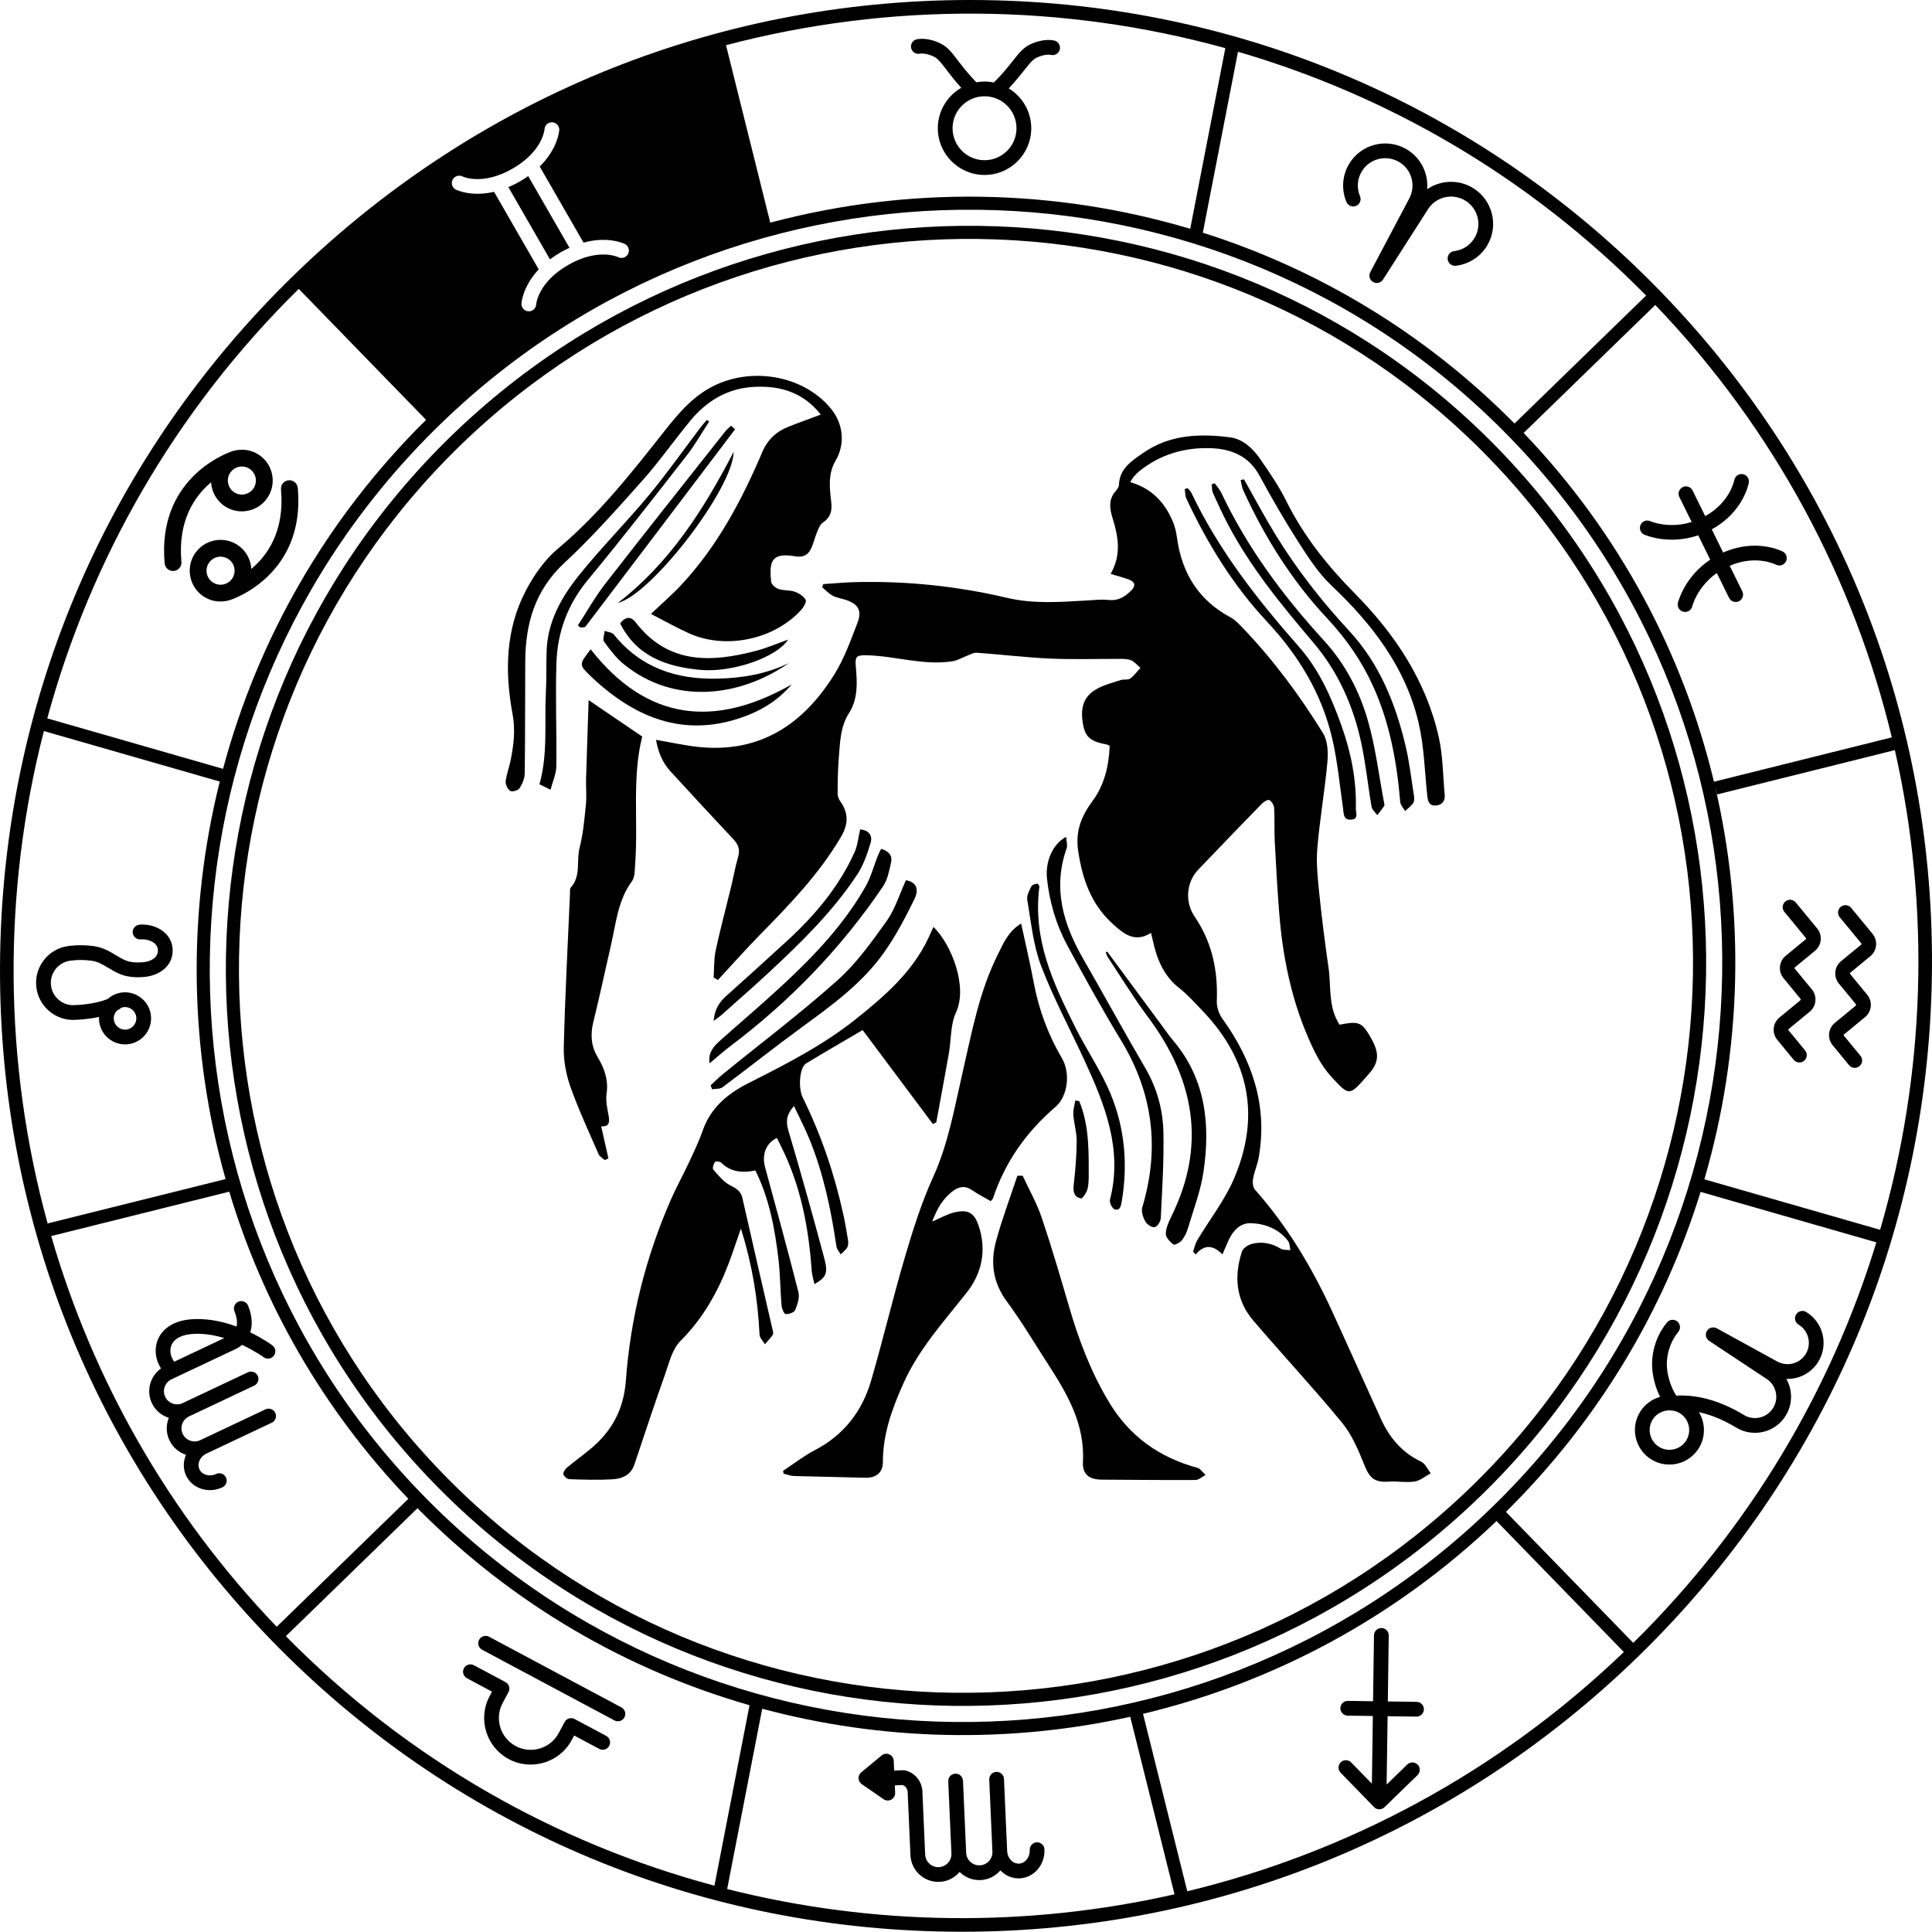 <?xml version="1.0" encoding="utf-8"?>
<!-- Generator: Adobe Illustrator 17.0.0, SVG Export Plug-In . SVG Version: 6.00 Build 0)  -->
<!DOCTYPE svg PUBLIC "-//W3C//DTD SVG 1.1//EN" "http://www.w3.org/Graphics/SVG/1.1/DTD/svg11.dtd">
<svg version="1.1" id="Layer_1" xmlns="http://www.w3.org/2000/svg" xmlns:xlink="http://www.w3.org/1999/xlink" x="0px" y="0px"
	 width="283.465px" height="283.428px" viewBox="0 0 283.465 283.428" enable-background="new 0 0 283.465 283.428"
	 xml:space="preserve">
<g>
	<path d="M198.968,30.207c0.551-0.232,0.808-0.867,0.575-1.418c-0.498-1.177-0.415-2.485,0.228-3.588
		c1.115-1.912,3.577-2.56,5.489-1.445c1.911,1.115,2.56,3.577,1.423,5.527l-5.636,10.65c-0.271,0.513-0.09,1.149,0.411,1.441
		c0.501,0.292,1.144,0.137,1.457-0.352l6.516-10.188c1.115-1.912,3.577-2.56,5.488-1.445c1.911,1.115,2.56,3.577,1.445,5.488
		c-0.643,1.103-1.74,1.819-3.01,1.966c-0.594,0.069-1.02,0.605-0.951,1.199c0.068,0.594,0.606,1.02,1.199,0.951
		c1.925-0.222,3.656-1.353,4.632-3.025c1.716-2.943,0.718-6.732-2.224-8.448c-2.135-1.245-4.716-1.061-6.618,0.243
		c0.199-2.307-0.912-4.634-3.042-5.876c-2.943-1.716-6.732-0.718-8.448,2.225c-0.975,1.672-1.107,3.736-0.352,5.521
		C197.782,30.183,198.417,30.441,198.968,30.207z"/>
	<path d="M134.975,7.877c0.034-0.007,0.84-0.164,2.087,0.453c0.558,0.276,1.036,0.902,1.758,1.85
		c0.544,0.713,1.238,1.623,2.218,2.703c-2.033,1.174-3.417,3.358-3.44,5.871c-0.034,3.779,3.013,6.881,6.792,6.916
		c3.779,0.034,6.881-3.013,6.915-6.791c0.023-2.499-1.307-4.696-3.3-5.912c1.009-1.07,1.725-1.975,2.285-2.682
		c0.74-0.934,1.229-1.552,1.792-1.818c1.231-0.581,2.026-0.429,2.091-0.416c0.568,0.145,1.153-0.191,1.311-0.76
		c0.159-0.576-0.179-1.172-0.755-1.331c-0.155-0.043-1.575-0.392-3.571,0.551c-1.021,0.482-1.668,1.3-2.564,2.431
		c-0.674,0.851-1.501,1.893-2.769,3.163c-0.424-0.087-0.862-0.137-1.311-0.141c-0.433-0.004-0.856,0.037-1.268,0.111
		c-1.241-1.29-2.047-2.344-2.704-3.206c-0.875-1.147-1.507-1.976-2.52-2.477c-1.979-0.979-3.405-0.656-3.561-0.615
		c-0.569,0.146-0.904,0.717-0.772,1.289C133.821,7.637,134.4,7.995,134.975,7.877z M144.493,14.126
		c2.586,0.023,4.67,2.146,4.647,4.732c-0.023,2.586-2.146,4.67-4.732,4.647c-2.586-0.023-4.67-2.146-4.647-4.732
		C139.785,16.187,141.908,14.103,144.493,14.126z"/>
	<path d="M33.699,88.058c0.005-0.001,0.03-0.01,0.07-0.023c0.031-0.01,0.062-0.021,0.092-0.032c0.772-0.272,4.263-1.649,6.889-5.08
		c1.94-2.534,3.404-6.188,2.939-11.338c-0.061-0.679-0.661-1.18-1.341-1.119c-0.679,0.061-1.18,0.662-1.119,1.34
		c0.549,6.091-1.961,9.669-4.355,11.665c-0.075-1.269-0.676-2.499-1.761-3.331c-1.982-1.518-4.829-1.14-6.347,0.842
		c-1.518,1.982-1.14,4.829,0.842,6.347c1.197,0.917,2.709,1.137,4.054,0.735C33.675,88.062,33.687,88.062,33.699,88.058z M33,85.689
		c-0.623,0.202-1.332,0.107-1.89-0.32c-0.901-0.69-1.073-1.984-0.383-2.885s1.984-1.073,2.885-0.383
		c0.901,0.69,1.073,1.984,0.383,2.885c-0.256,0.334-0.595,0.567-0.966,0.693C33.018,85.684,33.008,85.687,33,85.689z"/>
	<path d="M30.973,70.766c0.075,1.269,0.675,2.5,1.761,3.331c1.982,1.518,4.829,1.14,6.347-0.842c1.518-1.982,1.14-4.829-0.842-6.347
		c-1.196-0.916-2.707-1.137-4.051-0.736c-0.013,0.003-0.026,0.004-0.039,0.008c-0.005,0.001-0.033,0.011-0.072,0.024
		c-0.025,0.008-0.049,0.017-0.074,0.025c-1.309,0.46-10.941,4.275-9.845,16.424c0.061,0.679,0.662,1.18,1.341,1.118
		c0.358-0.032,0.667-0.215,0.87-0.479c0.182-0.237,0.278-0.541,0.249-0.862C26.068,76.34,28.579,72.762,30.973,70.766z
		 M33.853,69.252c0.256-0.335,0.596-0.568,0.968-0.694c0.01-0.003,0.019-0.006,0.026-0.008c0.623-0.203,1.332-0.108,1.891,0.32
		c0.901,0.69,1.073,1.984,0.383,2.885c-0.69,0.901-1.984,1.073-2.885,0.383S33.163,70.153,33.853,69.252z"/>
	<path d="M20.453,135.672c-0.595,0.054-1.034,0.581-0.979,1.176s0.581,1.034,1.176,0.979c0.964-0.088,2.412,0.384,2.511,1.468
		c0.039,0.432-0.062,0.783-0.31,1.074c-0.389,0.457-1.126,0.765-1.972,0.823c-1.077,0.074-1.919-0.035-2.574-0.333
		c-0.467-0.213-0.885-0.464-1.328-0.73c-0.915-0.549-1.86-1.116-3.197-1.309c-1.179-0.17-2.415-0.184-3.537-0.043
		c-2.99,0.273-5.2,2.928-4.927,5.918c0.272,2.979,2.909,5.184,5.885,4.929c0.345-0.013,1.791-0.085,3.333-0.421
		c-0.01,0.184-0.012,0.369,0.006,0.558c0.192,2.098,2.055,3.65,4.153,3.458c2.098-0.192,3.649-2.055,3.458-4.153
		c-0.192-2.098-2.055-3.65-4.153-3.458c-0.38,0.035-0.741,0.126-1.078,0.262c-0.004,0.001-0.007,0.003-0.007,0.003
		c-0.404,0.164-0.766,0.394-1.083,0.673c-1.278,0.588-3.433,0.874-4.73,0.918c-0.021,0.001-0.042,0.002-0.063,0.004
		c-1.801,0.165-3.401-1.167-3.565-2.968c-0.165-1.801,1.167-3.401,3.003-3.569c0.969-0.12,2.005-0.109,2.996,0.034
		c0.905,0.13,1.594,0.544,2.391,1.022c0.475,0.285,0.966,0.58,1.544,0.843c0.991,0.452,2.176,0.623,3.621,0.523
		c1.435-0.099,2.7-0.675,3.47-1.58c0.627-0.737,0.91-1.661,0.817-2.674C25.1,136.727,22.624,135.473,20.453,135.672z
		 M17.122,148.307c0.252-0.137,0.483-0.29,0.692-0.457c0.122-0.042,0.249-0.074,0.383-0.086c0.91-0.083,1.718,0.59,1.801,1.499
		c0.083,0.91-0.59,1.718-1.499,1.801c-0.91,0.083-1.718-0.589-1.801-1.499C16.653,149.086,16.822,148.638,17.122,148.307z"/>
	<path d="M38.946,206.784l-9.571,4.521c-0.961,0.454-2.112,0.041-2.566-0.92s-0.041-2.112,0.92-2.566l9.571-4.521
		c0.54-0.255,0.772-0.9,0.516-1.441s-0.9-0.772-1.441-0.516l-9.571,4.521c-0.961,0.454-2.112,0.041-2.566-0.92
		s-0.041-2.112,0.92-2.566l9.578-4.524c0.243-0.117,0.513-0.295,0.78-0.531c1.884,0.879,3.129,1.789,3.154,1.807
		c0.479,0.356,1.157,0.257,1.513-0.222c0.247-0.332,0.276-0.76,0.111-1.11c-0.073-0.155-0.185-0.295-0.332-0.404
		c-0.105-0.078-1.345-0.99-3.249-1.908c0.325-1.001,0.341-2.301-0.308-3.909c-0.008-0.02-0.016-0.039-0.025-0.058
		c-0.243-0.515-0.849-0.756-1.383-0.54c-0.554,0.224-0.822,0.855-0.598,1.409c0.398,0.985,0.43,1.713,0.31,2.247
		c-1.783-0.656-3.88-1.155-6.069-1.101c-4.095,0.101-5.272,2.338-5.588,3.295c-0.433,1.313-0.19,2.782,0.571,3.954
		c-1.592,1.124-2.201,3.265-1.341,5.086c0.509,1.077,1.431,1.825,2.487,2.154c-0.417,1.025-0.425,2.212,0.084,3.289
		c0.5,1.059,1.401,1.8,2.435,2.138c-0.418,0.968-0.447,2.072,0.021,3.061c0.9,1.905,3.292,2.671,5.332,1.708
		c0.54-0.255,0.772-0.9,0.516-1.441c-0.255-0.54-0.9-0.772-1.441-0.516c-0.961,0.454-2.06,0.151-2.451-0.675
		c-0.39-0.826,0.074-1.868,1.035-2.322l9.571-4.521c0.54-0.255,0.772-0.9,0.516-1.441S39.486,206.529,38.946,206.784z
		 M25.105,197.506c0.37-1.119,1.644-1.762,3.587-1.81c1.466-0.036,2.903,0.232,4.214,0.627l-7.337,3.466
		C25.057,199.132,24.858,198.252,25.105,197.506z"/>
	<path d="M91.17,250.512l-19.41-10.365c-0.527-0.281-1.183-0.082-1.464,0.445s-0.082,1.183,0.445,1.464l19.41,10.365
		c0.527,0.281,1.183,0.082,1.464-0.445S91.697,250.794,91.17,250.512z"/>
	<path d="M88.94,254.689l-4.634-2.474c-0.527-0.281-1.183-0.082-1.464,0.445l-0.86,1.611c-1.212,2.27-4.045,3.131-6.315,1.918
		c-2.27-1.212-3.131-4.045-1.919-6.315l0.86-1.611c0.281-0.527,0.082-1.183-0.445-1.464l-4.634-2.474
		c-0.527-0.281-1.183-0.082-1.464,0.445c-0.281,0.527-0.082,1.183,0.445,1.464l3.679,1.965l-0.35,0.656
		c-1.774,3.323-0.514,7.469,2.808,9.244c3.323,1.774,7.469,0.514,9.243-2.808l0.351-0.656l3.679,1.965
		c0.527,0.281,1.183,0.082,1.464-0.445C89.666,255.626,89.467,254.97,88.94,254.689z"/>
	<path d="M152.116,270.305c-0.597,0.026-1.06,0.532-1.034,1.129c0.047,1.062-0.658,1.958-1.571,1.999
		c-0.913,0.04-1.693-0.791-1.74-1.853l-0.465-10.575c-0.026-0.597-0.532-1.06-1.129-1.034s-1.06,0.532-1.034,1.129l0.465,10.575
		c0.047,1.062-0.779,1.964-1.841,2.01c-1.062,0.047-1.964-0.779-2.01-1.841l-0.465-10.575c-0.026-0.597-0.532-1.06-1.129-1.034
		c-0.597,0.026-1.06,0.532-1.034,1.129l0.465,10.575c0.047,1.062-0.779,1.964-1.841,2.01c-1.062,0.047-1.964-0.779-2.01-1.841
		l-0.407-9.265c-0.067-1.528-1.141-2.802-2.611-3.098c-0.086-0.017-0.174-0.024-0.261-0.02c0,0-0.005,0-0.008,0l-1.264,0.065
		l-0.063-1.443c-0.018-0.41-0.267-0.775-0.643-0.942c-0.156-0.069-0.322-0.099-0.486-0.092c-0.231,0.01-0.458,0.094-0.643,0.248
		l-2.997,2.485c-0.261,0.216-0.405,0.542-0.39,0.881s0.187,0.65,0.466,0.843l3.204,2.213c0.338,0.233,0.779,0.256,1.139,0.057
		c0.359-0.199,0.575-0.584,0.557-0.995l-0.048-1.092l1.119-0.057c0.431,0.138,0.747,0.56,0.768,1.043l0.407,9.265
		c0.099,2.254,2.014,4.007,4.268,3.908c1.19-0.052,2.236-0.613,2.948-1.46c0.783,0.781,1.875,1.248,3.065,1.196
		c1.17-0.051,2.202-0.595,2.913-1.418c0.731,0.76,1.738,1.214,2.83,1.166c2.105-0.093,3.737-2.002,3.638-4.256
		C153.218,270.742,152.713,270.279,152.116,270.305z"/>
	<path d="M207.847,249.698l-4.226-0.06l0.137-9.678c0.009-0.598-0.469-1.089-1.067-1.097c-0.299-0.004-0.571,0.113-0.77,0.306
		s-0.323,0.462-0.328,0.761l-0.137,9.678l-3.7-0.052c-0.299-0.004-0.571,0.113-0.77,0.306c-0.198,0.193-0.323,0.462-0.328,0.761
		c-0.009,0.598,0.469,1.089,1.067,1.097l3.7,0.052l-0.141,9.935l-3.035-3.122c-0.417-0.428-1.102-0.438-1.53-0.022
		c-0.428,0.417-0.438,1.102-0.022,1.53l4.903,5.044c0.417,0.429,1.102,0.438,1.53,0.022l4.85-4.714
		c0.428-0.417,0.438-1.102,0.022-1.53c-0.417-0.429-1.102-0.438-1.53-0.022l-3.025,2.941l0.142-10.03l4.226,0.06
		c0.597,0.009,1.089-0.469,1.097-1.067C208.922,250.198,208.444,249.706,207.847,249.698z"/>
	<path d="M250.769,196.737l8.34,5.519c1.476,0.892,1.952,2.819,1.06,4.295c-0.892,1.477-2.819,1.952-4.295,1.06
		c-3.408-2.059-6.745-3.014-9.932-2.843c-0.841-1.296-1.397-3.13-1.385-4.661c0.012-1.707,0.613-3.374,1.69-4.7
		c0.377-0.466,0.307-1.145-0.157-1.522c-0.464-0.377-1.145-0.307-1.522,0.157c-0.284,0.348-0.542,0.716-0.772,1.098
		c-0.898,1.487-1.39,3.204-1.402,4.952c-0.012,1.606,0.43,3.365,1.173,4.859c-1.195,0.337-2.272,1.105-2.963,2.249
		c-1.444,2.391-0.674,5.511,1.716,6.955c2.391,1.444,5.511,0.674,6.955-1.716c1.006-1.665,0.935-3.682-0.006-5.242
		c1.767,0.373,3.583,1.118,5.486,2.268c2.498,1.509,5.758,0.705,7.267-1.793c1.027-1.699,0.982-3.751,0.075-5.357
		c1.85,0.058,3.68-0.857,4.703-2.552c1.509-2.498,0.704-5.757-1.793-7.266c-0.511-0.309-1.177-0.145-1.486,0.367
		c-0.309,0.511-0.145,1.177,0.367,1.486c1.476,0.892,1.952,2.818,1.06,4.295c-0.892,1.476-2.819,1.952-4.334,1.037l-8.727-4.793
		c-0.509-0.279-1.147-0.108-1.447,0.389C250.14,195.772,250.285,196.417,250.769,196.737z M247.423,211.318
		c-0.827,1.369-2.614,1.81-3.983,0.983c-1.369-0.827-1.81-2.614-0.983-3.983c0.586-0.97,1.653-1.462,2.712-1.38
		c0.089,0.021,0.179,0.031,0.272,0.029c0.344,0.06,0.683,0.176,1,0.367C247.809,208.162,248.25,209.949,247.423,211.318z"/>
	<path d="M274.423,140.29c0.99-0.815,1.133-2.283,0.318-3.273l-3.141-3.816c-0.38-0.462-1.062-0.528-1.523-0.148
		c-0.231,0.19-0.363,0.455-0.39,0.731c-0.027,0.276,0.052,0.562,0.242,0.792l3.141,3.816c0.07,0.085,0.063,0.157-0.022,0.227
		l-2.93,2.411c-0.99,0.815-1.133,2.283-0.318,3.273l2.492,3.028c0.056,0.069,0.047,0.171-0.022,0.227l-3.065,2.523
		c-0.99,0.815-1.133,2.283-0.318,3.273l2.411,2.93c0.38,0.462,1.062,0.528,1.523,0.148c0.461-0.379,0.528-1.062,0.148-1.523
		l-2.411-2.93c-0.057-0.069-0.047-0.171,0.022-0.227l3.065-2.522c0.48-0.395,0.777-0.953,0.837-1.571
		c0.06-0.618-0.124-1.223-0.519-1.703l-2.492-3.028c-0.057-0.069-0.047-0.171,0.022-0.227L274.423,140.29z"/>
	<path d="M266.299,139.501c0.99-0.815,1.133-2.283,0.318-3.273l-3.141-3.816c-0.38-0.462-1.062-0.528-1.523-0.148
		c-0.231,0.19-0.363,0.455-0.39,0.731s0.052,0.562,0.242,0.792l3.141,3.816c0.07,0.085,0.063,0.157-0.022,0.227l-2.93,2.411
		c-0.99,0.815-1.133,2.283-0.318,3.273l2.492,3.028c0.057,0.069,0.047,0.171-0.022,0.227l-3.065,2.522
		c-0.99,0.815-1.133,2.283-0.318,3.273l2.411,2.93c0.38,0.462,1.062,0.528,1.523,0.148c0.462-0.379,0.528-1.062,0.148-1.523
		l-2.411-2.93c-0.056-0.069-0.047-0.171,0.022-0.227l3.065-2.522c0.48-0.395,0.777-0.953,0.837-1.571
		c0.06-0.618-0.124-1.223-0.519-1.703l-2.492-3.028c-0.057-0.069-0.047-0.171,0.022-0.227L266.299,139.501z"/>
	<path d="M240.719,77.932c0.107,0.217,0.287,0.4,0.525,0.507c0.16,0.072,3.6,1.57,7.92,0.102l1.762,3.573
		c-3.795,2.533-4.701,6.174-4.741,6.345c-0.059,0.254-0.024,0.508,0.083,0.725c0.138,0.28,0.396,0.499,0.724,0.576
		c0.582,0.136,1.164-0.224,1.301-0.806c0.007-0.032,0.697-2.827,3.598-4.884l1.802,3.653c0.264,0.536,0.913,0.756,1.449,0.492
		s0.756-0.913,0.492-1.449l-1.85-3.753c3.785-1.64,6.657-0.233,6.789-0.166c0.528,0.274,1.179,0.07,1.456-0.458
		c0.278-0.529,0.074-1.184-0.455-1.461c-0.163-0.085-3.928-1.993-8.747,0.144l-1.678-3.404c4.629-2.522,5.409-6.67,5.44-6.851
		c0.102-0.588-0.293-1.149-0.882-1.25c-0.589-0.102-1.149,0.293-1.25,0.882c-0.006,0.033-0.61,3.247-4.264,5.279l-1.855-3.763
		c-0.264-0.536-0.913-0.756-1.449-0.492c-0.536,0.264-0.756,0.913-0.492,1.449l1.807,3.665c-3.352,1.039-5.945-0.067-6.066-0.12
		c-0.545-0.246-1.185-0.004-1.431,0.541C240.564,77.315,240.581,77.652,240.719,77.932z"/>
	<path d="M82.275,37.007c0.439-0.253,0.862-0.462,1.279-0.654l-6.057-10.517c-0.375,0.264-0.769,0.525-1.208,0.778
		c-0.589,0.339-1.154,0.61-1.701,0.841l6.106,10.602C81.169,37.698,81.686,37.346,82.275,37.007z"/>
	<path d="M243.583,42.705C217.256,15.622,181.91,0.46,144.056,0.01c-37.852-0.449-73.68,13.868-100.885,40.313
		S0.642,102.178,0.02,140.028c-0.622,37.851,13.535,73.612,39.862,100.695c26.327,27.083,61.673,42.246,99.527,42.695
		c37.852,0.449,73.681-13.868,100.885-40.314c27.205-26.446,42.529-61.854,43.151-99.704
		C284.067,105.549,269.91,69.788,243.583,42.705z M277.57,108.188l-26.095,6.506c-4.482-18.655-13.779-36.373-27.924-51.173
		l19.313-18.775C260.446,63.081,271.999,85.051,277.57,108.188z M241.523,43.365L222.209,62.14
		c-13.188-13.338-28.938-22.678-45.73-28.002l5.16-26.543C203.658,14.013,224.354,25.944,241.523,43.365z M179.782,7.066
		l-5.153,26.505c-20.009-5.966-41.397-6.278-61.618-0.905L106.52,6.629C130.552,0.307,155.9,0.463,179.782,7.066z M66.409,26.369
		c0.099-0.196,0.249-0.348,0.425-0.45c0.303-0.174,0.684-0.199,1.02-0.033c0.139,0.066,2.996,1.363,7.355-1.148
		c4.445-2.56,4.681-5.745,4.683-5.777c0.035-0.597,0.547-1.052,1.144-1.017c0.597,0.035,1.052,0.547,1.017,1.144
		c-0.008,0.138-0.209,2.725-2.867,5.344l6.429,11.163c3.599-0.984,5.937,0.14,6.061,0.203c0.534,0.269,0.748,0.92,0.479,1.453
		c-0.267,0.531-0.913,0.746-1.445,0.484c-0.136-0.065-2.994-1.364-7.355,1.147c-4.445,2.56-4.681,5.745-4.681,5.745
		c-0.037,0.629-0.549,1.084-1.146,1.049c-0.597-0.035-1.052-0.547-1.017-1.144c0.008-0.133,0.184-2.508,2.53-5.009L72.49,28.147
		c-3.34,0.774-5.483-0.266-5.602-0.325C66.354,27.553,66.14,26.902,66.409,26.369z M221.509,64.163
		c42.565,43.787,41.408,114.199-2.581,156.961c-43.989,42.761-114.406,41.927-156.971-1.86
		c-42.565-43.787-41.407-114.199,2.582-156.961C108.527,19.542,178.943,20.376,221.509,64.163z M43.832,42.383l18.683,19.219
		C47.7,76.246,37.759,94,32.725,112.806L6.935,105.4C13.231,82.248,25.542,60.404,43.832,42.383z M6.438,107.26l25.806,7.411
		c-4.779,19.151-4.509,39.309,0.854,58.323l-26.111,6.51C0.513,155.917,0.344,130.945,6.438,107.26z M7.515,181.356l26.121-6.513
		c4.932,16.403,13.685,31.889,26.277,45.064L40.6,238.682C24.576,221.971,13.559,202.239,7.515,181.356z M41.942,240.062
		l19.313-18.775c13.967,14.126,30.808,23.77,48.716,28.905l-5.147,26.477C81.688,270.483,59.888,258.272,41.942,240.062z
		 M106.69,277.16l5.143-26.454c17.609,4.724,36.175,5.125,53.997,1.182l6.494,26.046C150.693,282.847,128.151,282.581,106.69,277.16
		z M174.197,277.49l-6.49-26.033c18.882-4.515,36.851-13.937,51.864-28.29l18.683,19.219
		C219.717,260.163,197.526,271.853,174.197,277.49z M239.634,241.044l-18.683-19.219c13.692-13.534,23.225-29.725,28.564-46.949
		l25.788,7.405C268.7,203.851,256.799,224.131,239.634,241.044z M275.855,180.437l-25.788-7.405
		c5.495-18.854,6.008-38.859,1.509-57.911l0.359,1.441l26.081-6.502C283.263,133.247,282.526,157.529,275.855,180.437z"/>
	<path d="M63.657,217.611c41.661,42.857,110.58,43.676,153.631,1.826c43.051-41.85,44.182-110.763,2.521-153.62
		C178.147,22.96,109.229,22.14,66.178,63.99C23.127,105.84,21.996,174.754,63.657,217.611z M67.519,65.37
		c42.29-41.11,109.987-40.308,150.908,1.788c40.921,42.096,39.808,109.788-2.482,150.898c-42.29,41.11-109.987,40.308-150.909-1.788
		S25.229,106.48,67.519,65.37z"/>
	<path d="M120.621,86.152c0.502,0.418,0.959,0.918,1.521,1.231c0.523,0.292,1.155,0.393,1.743,0.566
		c1.974,0.58,2.646,1.57,1.929,3.425c-1,2.586-1.948,5.257-3.402,7.59c-4.496,7.21-10.754,11.482-19.65,10.658
		c-2.133-0.198-4.238-0.689-6.509-1.071c0.297,1.695,0.904,3.292,2.097,4.599c3.062,3.354,6.159,6.675,9.26,9.992
		c0.697,0.745,0.996,1.497,0.696,2.542c-0.429,1.493-0.698,3.03-1.064,4.542c-0.744,3.07-1.572,6.121-2.233,9.208
		c-0.277,1.292-0.215,2.656-0.307,3.988c0.208,0.123,0.416,0.247,0.624,0.37c2.055-2.217,4.059-4.483,6.176-6.639
		c4.38-4.461,8.708-8.949,11.904-14.395c1.055-1.798,1.119-3.443-0.094-5.151c-0.227-0.319-0.416-0.752-0.414-1.132
		c0.01-1.748,0.021-3.503,0.17-5.243c0.195-2.269,0.179-4.55,1.516-6.635c1.271-1.981,1.205-4.336,0.994-6.622
		c-0.154-1.662,0.014-1.875,1.677-1.831c4.184,0.109,8.278,1.546,12.507,0.874c0.734-0.117,1.416-0.544,2.129-0.809
		c0.464-0.172,0.952-0.472,1.409-0.44c3.625,0.26,7.24,0.7,10.868,0.861c3.449,0.152,6.91,0.024,10.366,0.043
		c0.506,0.003,1.067,0.028,1.503,0.243c0.487,0.241,0.86,0.711,1.283,1.082c-0.494,0.532-0.927,1.152-1.507,1.563
		c-0.338,0.24-0.936,0.072-1.375,0.216c-1.2,0.393-2.46,0.709-3.546,1.321c-1.914,1.079-2.453,2.76-1.967,5.287
		c0.345,1.793,1.12,2.422,3.513,2.861c0.086,0.016,0.164,0.079,0.372,0.185c-0.104,2.88-0.764,5.718-2.483,8.05
		c-1.663,2.257-2.561,4.433-2.143,7.314c0.598,4.115,1.882,7.832,4.992,10.68c1.556,1.425,3.248,2.952,5.695,1.4
		c0.102,0.416,0.174,0.677,0.231,0.942c0.597,2.775,1.559,5.311,3.922,7.161c1.258,0.985,2.339,2.207,3.45,3.37
		c6.857,7.178,8.471,15.448,4.597,24.541c-1.371,3.217-3.612,6.061-5.42,9.096c-0.297,0.499-0.41,1.109-0.608,1.668
		c0.13,0.134,0.261,0.268,0.391,0.401c1.327-1.58,2.646-1.324,3.917-0.003c0.32-0.737,0.549-1.25,0.766-1.768
		c0.645-1.539,1.716-2.865,3.397-2.816c2.085,0.061,4.087,0.824,5.457,2.588c0.266,0.343,0.247,0.908,0.359,1.37
		c-0.475-0.063-1.034,0.013-1.411-0.214c-1.33-0.798-2.742-1.091-4.213-0.714c-0.565,0.145-1.316,0.619-1.478,1.11
		c-1.199,3.636-0.905,7.147,1.646,10.136c4.3,5.038,8.829,9.885,13.033,15c1.456,1.771,2.405,4.032,3.269,6.196
		c0.776,1.942,1.493,2.593,3.61,2.444c1.247-0.088,2.533,0.181,3.754-0.013c0.835-0.133,1.588-0.786,2.378-1.206
		c-0.458-0.58-0.796-1.413-1.394-1.697c-2.81-1.331-4.651-3.516-5.905-6.264c-2.395-5.245-4.737-10.514-7.145-15.753
		c-2.975-6.475-6.595-12.545-11.347-17.904c-0.31-0.349-0.37-1.081-0.281-1.588c0.188-1.062,0.647-2.076,0.833-3.139
		c1.332-7.609-0.946-14.268-5.354-20.392c-0.499-0.694-0.832-1.705-0.798-2.551c0.181-4.483-0.693-8.646-3.252-12.395
		c-1.452-2.128-1.234-5.034,0.523-6.873c3.103-3.248,6.218-6.486,9.354-9.702c0.28-0.287,0.914-0.639,1.1-0.52
		c0.35,0.225,0.669,0.763,0.692,1.187c0.092,1.642,0.004,3.294,0.089,4.937c0.18,3.488,0.379,6.977,0.654,10.459
		c0.494,6.25,1.713,12.357,4.192,18.134c0.883,2.058,1.915,4.196,3.402,5.82c2.762,3.016,2.666,2.928,5.56-0.364
		c1.674-1.905,1.54-3.314-0.088-5.934c-1.019-1.64-1.591-1.813-4.205-1.279c-1.708-2.562-1.222-5.555-1.627-8.366
		c-0.526-3.641-0.991-7.293-1.366-10.952c-0.224-2.187-0.462-4.417-0.279-6.592c0.357-4.225,1.099-8.416,1.481-12.64
		c0.126-1.394,0.051-3.102-0.644-4.226c-3.41-5.516-7.265-10.728-11.767-15.426c-0.546-0.57-1.109-1.191-1.79-1.555
		c-4.671-2.498-7.139-6.445-7.856-11.609c-0.109-0.784-0.268-1.586-0.566-2.314c-1.181-2.892-3.135-5.024-6.312-5.923
		c0.216-0.334,0.345-0.585,0.523-0.794c0.245-0.286,0.506-0.567,0.798-0.803c3.077-2.488,6.695-3.534,10.548-3.386
		c2.896,0.111,5.511,1.105,7.067,3.97c1.804,3.322,3.694,6.606,5.733,9.787c1.443,2.25,2.938,4.572,4.858,6.39
		c5.956,5.639,10.83,11.948,12.762,20.04c0.825,3.455,0.909,7.089,1.28,10.647c0.086,0.826,0.198,1.617,1.181,1.595
		c0.897-0.019,1.49-0.564,1.394-1.58c-0.268-2.814-0.252-5.691-0.865-8.428c-1.864-8.325-6.467-15.187-12.359-21.145
		c-4.034-4.08-7.514-8.453-10.062-13.606c-1.041-2.106-2.402-4.066-3.735-6.012c-1.091-1.592-2.579-3.009-4.487-3.254
		c-4.416-0.567-8.822-0.413-12.679,2.257c-1.68,1.163-3.528,2.292-3.611,4.737c-0.01,0.295-0.245,0.623-0.457,0.865
		c-1.064,1.22-0.943,2.477-0.488,3.957c0.808,2.63,1.385,5.338-0.271,8.223c0.93,0.28,1.757,0.502,2.564,0.78
		c1.059,0.364,1.175,0.975,0.395,1.724c-0.915,0.88-1.88,1.474-3.261,1.322c-1.071-0.117-2.174,0.016-3.26,0.079
		c-3.903,0.226-7.752,0.525-11.677-0.4c-7.276-1.714-14.698-2.48-22.191-2.3c-1.577,0.038-3.152,0.192-4.728,0.293
		C120.737,85.853,120.679,86.002,120.621,86.152z"/>
	<path d="M115.268,192.801c0.46,0.049,1.253-0.235,1.4-0.59c0.337-0.814,0.678-1.833,0.476-2.631
		c-1.556-6.129-3.23-12.229-4.894-18.331c-0.495-1.815,0.133-3.535,1.731-4.283c0.208,0.414,0.419,0.83,0.628,1.247
		c2.866,5.723,4.039,11.86,4.478,18.182c0.045,0.646,0.255,1.28,0.408,2.014c1.754-1.02,2.04-1.576,1.42-3.889
		c-1.674-6.243-3.406-12.472-5.248-18.667c-0.416-1.401-0.224-2.406,0.827-3.574c0.779,1.653,1.565,3.159,2.211,4.723
		c2.104,5.098,3.219,10.451,4.019,15.885c0.06,0.407,0.408,0.772,0.623,1.156c0.333-0.343,0.749-0.64,0.974-1.043
		c0.165-0.296,0.151-0.743,0.093-1.103c-0.2-1.259-0.419-2.518-0.693-3.763c-1.303-5.93-3.246-11.64-5.936-17.09
		c-0.708-1.435-0.471-4.434,0.476-5.009c2.741-1.666,5.522-3.267,8.308-4.906c3.451,4.619,6.873,9.198,10.294,13.776
		c0.168-0.072,0.335-0.145,0.503-0.217c0.621-3.382,1.26-6.762,1.856-10.148c0.351-1.994,0.21-4.198,1.033-5.96
		c1.778-3.808-0.639-9.989-3.3-12.589c-0.122,0.273-0.234,0.526-0.348,0.779c-0.136,0.301-0.268,0.603-0.41,0.901
		c-2.37,4.984-6.401,8.477-10.596,11.83c-4.838,3.866-10.314,6.653-15.803,9.425c-3.035,1.533-5.525,3.587-6.699,6.963
		c-0.583,1.675-1.372,3.281-2.123,4.893c-0.818,1.755-1.767,3.451-2.542,5.224c-3.708,8.472-5.927,17.352-6.605,26.549
		c-0.314,4.258-2.073,7.462-5.24,10.076c-1.13,0.933-2.322,1.789-3.444,2.731c-0.264,0.222-0.552,0.704-0.477,0.965
		c0.088,0.303,0.557,0.689,0.872,0.7c2.076,0.069,4.161,0.139,6.232,0.024c1.448-0.08,2.773-0.566,3.315-2.193
		c1.463-4.389,2.919-8.781,4.467-13.14c0.61-1.72,1.063-3.749,2.269-4.955c3.234-3.235,5.404-7.02,7.016-11.204
		c0.645-1.673,1.193-3.383,1.865-5.303c1.659,5.25,2.487,10.358,2.738,15.576c0.023,0.477,0.513,0.931,0.786,1.396
		c0.395-0.464,0.835-0.898,1.16-1.406c0.121-0.188,0.004-0.556-0.059-0.829c-1.466-6.396-2.956-12.786-4.397-19.187
		c-0.238-1.056-0.884-1.432-1.795-1.891c-0.977-0.493-1.734-1.468-2.487-2.321c-0.158-0.18,0.041-0.798,0.241-1.108
		c0.08-0.124,0.728-0.086,0.91,0.092c1.399,1.368,3.057,1.56,5.026,1.152c2.059,4.148,2.861,8.553,3.388,13.012
		c0.266,2.249,0.264,4.528,0.452,6.788C114.709,191.992,115.018,192.774,115.268,192.801z"/>
	<path d="M154.838,162.426c1.887-1.621,2.227-5.028,0.956-7.189c-2.032-3.456-3.391-7.15-4.128-11.096
		c-0.533-2.854-1.205-5.682-1.842-8.641c-1.911,1.156-2.624,2.949-3.457,4.619c-2.73,5.473-3.797,11.448-5.157,17.334
		c-1.187,5.14-2.064,10.334-4.289,15.223c-1.713,3.765-2.971,7.762-4.145,11.74c-1.776,6.015-3.208,12.131-4.966,18.152
		c-1.309,4.481-3.979,7.97-8.228,10.183c-1.644,0.856-3.126,2.022-4.682,3.047c0.021,0.138,0.041,0.276,0.062,0.415
		c0.506,0.121,1.01,0.333,1.52,0.348c3.49,0.105,6.981,0.153,10.471,0.255c1.58,0.046,2.588-0.745,2.585-2.291
		c-0.007-4.172,1.383-7.944,3.07-11.676c2.257-4.994,5.901-8.977,9.234-13.209c2.263-2.873,2.923-6.233,1.757-9.762
		c-0.656-1.986-1.59-2.462-3.584-1.991c-1.05,0.248-2.022,0.826-3.244,1.345c0.727-1.926,1.618-3.483,3.182-4.58
		c0.851-0.597,1.7-0.684,2.623-0.059c0.888,0.601,1.847,1.096,2.774,1.637c0.158-0.177,0.296-0.265,0.336-0.385
		C147.458,170.497,150.57,166.091,154.838,162.426z"/>
	<path d="M74.195,114.638c-0.052,0.461,0.292,1.167,0.678,1.409c0.282,0.177,1.154-0.076,1.359-0.396
		c0.41-0.639,0.747-1.453,0.757-2.2c0.074-5.485,0.042-10.972,0.077-16.458c0.036-5.54,1.446-10.415,5.74-14.403
		c4.045-3.757,7.732-7.915,11.41-12.045c2.482-2.786,4.641-5.857,7.009-8.747c2.444-2.984,5.533-4.851,9.475-5.039
		c3.825-0.182,7.169,0.824,9.73,4.069c-1.66,0.62-3.207,1.167-4.729,1.775c-1.812,0.723-3.059,1.85-3.89,3.798
		c-2.994,7.024-6.566,13.746-11.831,19.396c-1.341,1.439-2.842,2.729-4.47,4.279c1.95,1,3.743,2.023,5.619,2.861
		c5.378,2.402,12.445,0.906,16.417-3.445c0.364-0.398,0.822-1.201,0.659-1.485c-0.308-0.536-0.986-0.974-1.602-1.191
		c-0.739-0.26-1.611-0.141-2.356-0.392c-0.452-0.152-1.065-0.666-1.104-1.066c-0.279-2.825-0.086-4.363,3.498-3.74
		c1.138,0.198,1.868-0.141,2.326-1.062c0.394-0.79,0.575-1.683,0.917-2.503c0.207-0.495,0.434-1.097,0.84-1.372
		c1.133-0.768,1.392-1.709,1.234-3.033c-0.245-2.052-0.491-4.138,0.65-6.084c1.41-2.404,1.134-5.326-0.627-7.524
		c-3.792-4.734-11.133-6.256-16.923-3.586c-3.218,1.484-5.398,4.044-7.526,6.738c-4.836,6.122-9.636,12.258-15.686,17.319
		c-1.934,1.618-3.507,3.88-4.691,6.138c-3.004,5.724-3.1,11.936-1.951,18.123c0.435,2.341,0.168,4.488-0.266,6.702
		C74.73,112.538,74.314,113.57,74.195,114.638z"/>
	<path d="M86.366,102.724c-0.127,3.847-0.265,7.693-0.376,11.54c-0.037,1.27,0.1,2.552-0.027,3.81
		c-0.214,2.113-0.401,4.256-0.924,6.304c-0.496,1.941,0.244,4.157-1.303,5.864c-0.154,0.17-0.092,0.549-0.105,0.832
		c-0.325,7.51-0.727,15.018-0.913,22.531c-0.048,1.936,0.317,3.983,0.963,5.812c1.193,3.379,2.719,6.64,4.149,9.932
		c0.152,0.349,0.585,0.576,0.888,0.86c0.183-0.08,0.367-0.161,0.55-0.241c-0.348-1.549-0.697-3.098-1.06-4.714
		c1.157,0.081,1.263-0.57,1.092-1.537c-0.189-1.066-0.459-2.189-0.305-3.229c0.301-2.019-0.315-3.734-1.301-5.38
		c-0.987-1.648-1.092-3.332-0.636-5.179c0.926-3.756,1.727-7.544,2.595-11.314c0.736-3.195,1.006-6.526,3.064-9.32
		c0.449-0.609,0.405-1.628,0.469-2.467c0.482-6.341-0.492-12.757,1.043-18.759C91.581,106.269,89.101,104.583,86.366,102.724z"/>
	<path d="M175.663,215.355c-5.541-1.508-9.876-4.569-12.885-9.528c-2.672-4.405-4.473-9.146-5.91-14.063
		c-1.284-4.393-2.568-8.79-4.033-13.125c-0.716-2.116-1.845-4.092-2.787-6.131c-0.26,0-0.519,0-0.779,0
		c-1.061,3.208-2.262,6.378-3.141,9.635c-0.843,3.124-0.429,6.079,1.615,8.838c2.191,2.958,4.066,6.149,6.072,9.243
		c2.823,4.355,5.378,8.776,5.075,14.282c-0.1,1.828,0.946,2.58,2.775,2.588c4.577,0.021,9.155,0.08,13.731,0.05
		c0.499-0.003,0.994-0.481,1.492-0.738C176.482,216.046,176.132,215.483,175.663,215.355z"/>
	<path d="M156.423,122.787c-1.967,1.02-3.073,3.629-2.81,6.091c0.37,3.471,1.334,6.782,2.983,9.835
		c2.536,4.694,5.115,9.373,7.884,13.932c4.699,7.734,5.705,15.851,3.119,24.49c-0.182,0.608,0.107,1.475,0.438,2.079
		c0.236,0.431,0.948,0.899,1.375,0.839c0.365-0.052,0.875-0.819,0.898-1.29c0.201-4.198,0.476-8.403,0.388-12.599
		c-0.069-3.316-0.932-6.502-2.655-9.446c-3.101-5.301-6.036-10.697-9.104-16.018c-2.946-5.11-4.509-10.386-2.438-16.245
		C156.662,123.998,156.461,123.413,156.423,122.787z"/>
	<path d="M201.242,118.38c0.076,0.441,0.549,0.813,0.838,1.217c0.343-0.451,0.698-0.893,1.019-1.359
		c0.063-0.092,0.01-0.279-0.017-0.417c-0.763-4.023-1.254-8.124-2.369-12.047c-1.244-4.375-3.379-8.427-6.493-11.83
		c-5.999-6.556-11.241-13.623-15.057-21.69c-0.231-0.489-0.625-0.901-0.943-1.349c-0.146,0.051-0.293,0.102-0.439,0.153
		c0.055,0.422,0.013,0.886,0.18,1.257c0.717,1.592,1.441,3.185,2.259,4.726c3.346,6.308,7.85,11.8,12.442,17.199
		c3.688,4.337,5.897,9.315,7.067,14.785C200.39,112.11,200.703,115.268,201.242,118.38z"/>
	<path d="M171.049,181.017c-0.012,0.534,0.606,1.176,1.1,1.574c0.162,0.13,0.945-0.251,1.222-0.584
		c0.411-0.494,0.722-1.123,0.906-1.745c0.818-2.754,1.874-5.482,2.294-8.301c1.042-6.999,0.332-13.696-4.513-19.38
		c-0.612-0.718-1.142-1.507-1.704-2.267c-2.638-3.567-5.275-7.135-7.912-10.703c-0.067,0.038-0.134,0.076-0.202,0.114
		c0.104,0.248,0.171,0.521,0.318,0.742c1.931,2.909,3.748,5.906,5.836,8.698c6.828,9.134,8.667,18.792,3.465,29.326
		C171.468,179.284,171.068,180.167,171.049,181.017z"/>
	<path d="M122.873,143.833c-5.393,4.813-11.179,9.183-16.794,13.748c-0.635,0.517-1.214,1.103-1.819,1.658
		c0.072,0.193,0.145,0.387,0.217,0.58c0.515-0.089,1.153-0.014,1.527-0.293c3.903-2.912,7.714-5.948,11.648-8.816
		c4.409-3.215,8.837-6.428,12.028-10.921c1.738-2.447,3.153-5.15,4.477-7.853c0.795-1.624,0.141-2.554-1.239-2.787
		c-0.977,2.126-1.603,4.272-2.83,5.986C127.896,138.196,125.656,141.349,122.873,143.833z"/>
	<path d="M206.152,118.997c0.415-0.394,0.927-0.731,1.212-1.203c0.19-0.315,0.125-0.835,0.061-1.245
		c-0.372-2.377-0.642-4.781-1.198-7.116c-1.483-6.225-3.83-12.067-8.259-16.852c-4.057-4.384-7.725-9.064-10.843-14.156
		c-1.62-2.645-3.073-5.392-4.602-8.094c-0.165,0.032-0.331,0.065-0.496,0.097c0.128,0.517,0.179,1.069,0.397,1.545
		c3.148,6.876,7.116,13.221,12.302,18.758c2.77,2.958,5.048,6.228,6.726,9.924c2.455,5.41,3.496,11.14,3.99,17.009
		C205.481,118.125,205.906,118.553,206.152,118.997z"/>
	<path d="M86.278,85.054c4.948-5.969,9.7-12.101,14.47-18.215c1.224-1.568,2.208-3.323,3.303-4.992
		c-0.108-0.079-0.217-0.158-0.325-0.237c-0.288,0.331-0.595,0.647-0.86,0.995c-2.541,3.348-4.958,6.797-7.64,10.028
		c-3.32,3.999-7,7.703-10.256,11.749c-2.588,3.216-4.632,6.822-4.771,11.151c-0.065,2.033,0,4.072-0.107,6.102
		c-0.235,4.443,0.326,8.947-0.942,13.437c0.359,0.177,0.811,0.399,1.627,0.8c0.323-1.246,0.834-2.333,0.848-3.426
		c0.067-5.062-0.148-10.13,0.016-15.187C81.789,92.721,83.296,88.65,86.278,85.054z"/>
	<path d="M190.587,94.9c-6.11-6.935-11.781-14.171-15.781-22.58c-0.125-0.262-0.371-0.466-0.56-0.697
		c-0.142,0.048-0.283,0.095-0.425,0.143c0.083,0.478,0.065,1.003,0.263,1.427c3.078,6.586,6.863,12.727,11.844,18.051
		c4.614,4.932,8.005,10.541,9.54,17.125c0.778,3.339,1.088,6.788,1.581,10.191c0.115,0.797,0.011,1.766,1.182,1.701
		c1.15-0.063,0.684-0.994,0.7-1.638c0.102-4.159-0.695-8.18-2.079-12.068C195.361,102.363,193.575,98.291,190.587,94.9z"/>
	<path d="M104.123,156.01c1.073-0.897,2.002-1.744,3.001-2.497c8.764-6.594,16.289-14.381,22.436-23.464
		c0.676-0.998,0.918-2.333,1.185-3.551c0.223-1.019-0.399-1.637-1.468-1.954c-0.19,0.399-0.368,0.721-0.502,1.06
		c-0.581,1.474-0.978,3.049-1.75,4.413c-3.13,5.532-7.456,10.1-12.07,14.393c-3.044,2.832-6.223,5.519-9.327,8.287
		C104.664,153.558,103.846,154.515,104.123,156.01z"/>
	<path d="M152.221,129.669c-0.3-0.023-0.787,0.148-0.901,0.381c-0.299,0.614-0.705,1.351-0.6,1.959
		c0.561,3.243,0.86,6.615,2.013,9.653c1.806,4.756,4.242,9.271,6.375,13.905c2.989,6.493,5.648,13.048,3.749,20.457
		c-0.105,0.409,0.323,1.295,0.679,1.41c0.76,0.243,0.928-0.437,1.043-1.115c0.923-5.451,0.46-10.814-1.656-15.878
		c-1.412-3.38-3.535-6.457-5.176-9.751c-3.168-6.356-6.252-12.762-5.252-20.594C152.526,130.147,152.391,129.682,152.221,129.669z"
		/>
	<path d="M108.292,105.448c3.025-0.969,5.718-2.5,7.862-5.024c-11.293,6.429-21.243,5.377-29.489-5.156
		c-1.742,2.257-1.746,2.261,0.097,4.031c0.511,0.491,1.04,0.964,1.581,1.421C94.195,105.66,100.703,107.88,108.292,105.448z"/>
	<path d="M112.81,142.68c4.747-4.41,9.384-8.94,12.972-14.38c0.911-1.38,1.47-3.037,1.954-4.638
		c0.329-1.091-0.281-1.867-1.537-1.971c-0.271,1.165-0.356,2.32-0.802,3.312c-2.266,5.036-5.741,9.188-9.766,12.901
		c-3.021,2.787-6.078,5.536-9.137,8.28c-1.02,0.915-1.661,1.985-1.784,3.604c0.49-0.37,0.835-0.594,1.139-0.864
		C108.175,146.849,110.526,144.801,112.81,142.68z"/>
	<path d="M90.06,93.095c-0.262-0.326-0.885-0.363-1.34-0.534c-0.044,0.539-0.331,1.253-0.09,1.585
		c0.853,1.175,1.757,2.379,2.872,3.288c7.463,6.084,17.143,4.802,24.237-0.148c-3.297,1.608-6.791,2.195-10.412,2.284
		C99.246,99.718,94.001,97.991,90.06,93.095z"/>
	<path d="M93.235,91.278c-0.704-0.916-1.52-0.772-2.25,0.187c2.439,4.862,6.827,6.364,11.77,6.821
		c4.696,0.434,11.224-1.852,12.88-4.443c-1.598,0.567-3.109,1.227-4.684,1.641C104.315,97.232,98.01,97.488,93.235,91.278z"/>
	<path d="M107.267,62.468c-0.272,0.255-0.582,0.48-0.811,0.77c-5.913,7.482-11.851,14.945-17.699,22.478
		c-1.473,1.898-2.653,4.023-3.968,6.043c0.119,0.104,0.239,0.208,0.358,0.312c0.258-0.041,0.642,0.014,0.756-0.137
		c7.33-9.64,14.638-19.296,21.948-28.951C107.656,62.812,107.461,62.64,107.267,62.468z"/>
	<path d="M158.601,175.828c0.254,0.043,0.878-0.932,0.994-1.508c0.193-0.957,0.138-1.968,0.141-2.957
		c0.01-3.34-0.092-6.667-1.393-9.815c-0.194-0.026-0.387-0.053-0.581-0.08c-0.103,0.695-0.331,1.399-0.282,2.083
		c0.094,1.306,0.505,2.603,0.495,3.901c-0.018,2.156-0.196,4.319-0.448,6.462C157.408,174.931,157.66,175.669,158.601,175.828z"/>
	<path d="M107.647,66.292c-4.435,8.542-9.431,16.359-17.013,22.186C95.632,87.197,107.537,71.714,107.647,66.292z"/>
</g>
</svg>
